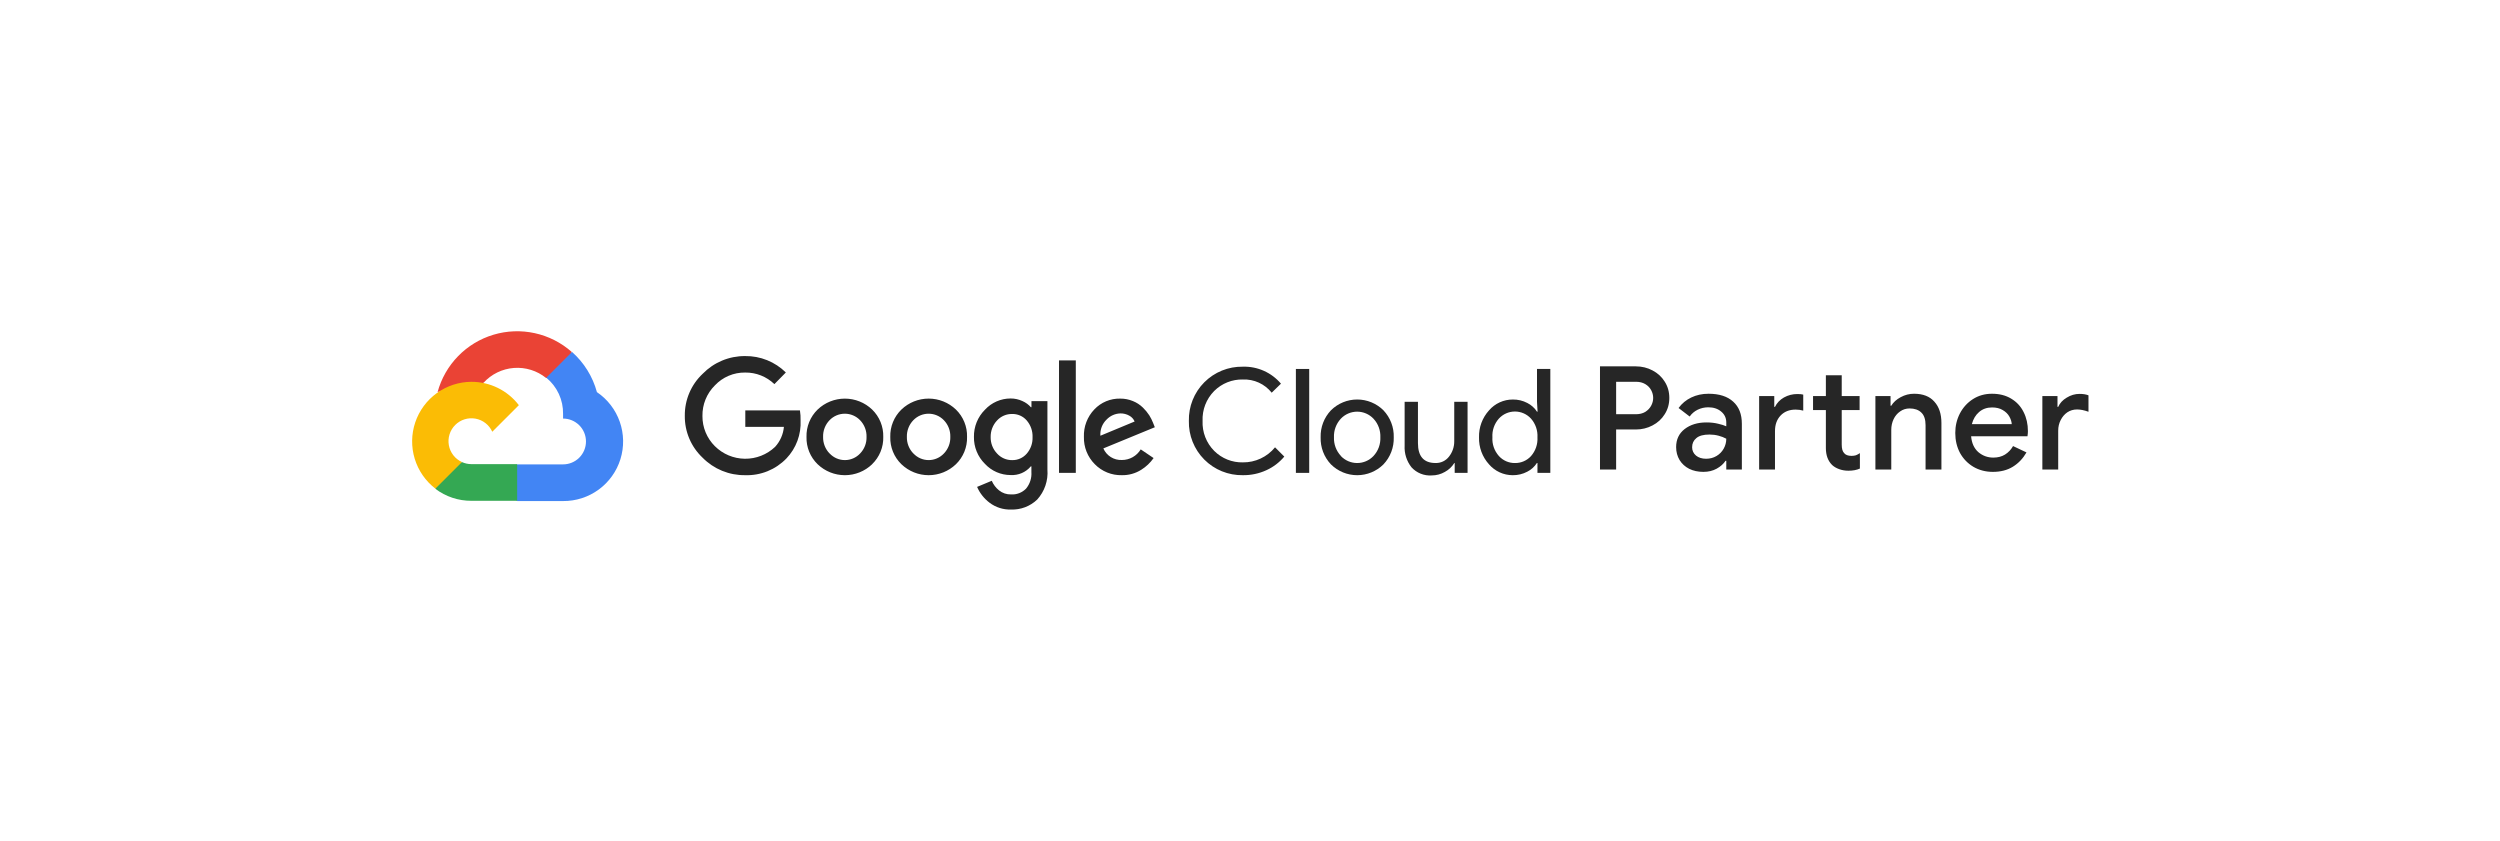 <svg width="1332" height="448" viewBox="0 0 1332 448" fill="none" xmlns="http://www.w3.org/2000/svg">
<path d="M290.912 201.404H294.341L304.112 191.632L304.592 187.484C298.994 182.543 292.23 179.111 284.937 177.512C277.644 175.912 270.063 176.199 262.912 178.343C255.76 180.488 249.273 184.421 244.064 189.769C238.855 195.118 235.096 201.707 233.141 208.913C234.229 208.466 235.435 208.394 236.569 208.707L256.112 205.484C256.112 205.484 257.106 203.838 257.621 203.941C261.808 199.342 267.595 196.518 273.797 196.046C279.999 195.575 286.146 197.491 290.981 201.404H290.912Z" fill="#EA4335"/>
<path d="M318.036 208.918C315.79 200.647 311.179 193.211 304.768 187.523L291.053 201.238C293.911 203.573 296.202 206.527 297.752 209.877C299.302 213.227 300.072 216.884 300.002 220.575V223.009C301.605 223.009 303.192 223.325 304.673 223.938C306.154 224.552 307.499 225.451 308.633 226.584C309.766 227.718 310.665 229.063 311.279 230.544C311.892 232.025 312.208 233.612 312.208 235.215C312.208 236.818 311.892 238.405 311.279 239.886C310.665 241.367 309.766 242.712 308.633 243.846C307.499 244.979 306.154 245.878 304.673 246.491C303.192 247.105 301.605 247.421 300.002 247.421H275.59L273.156 249.889V264.529L275.59 266.963H300.002C306.819 267.016 313.471 264.874 318.976 260.853C324.481 256.832 328.545 251.146 330.568 244.636C332.591 238.126 332.464 231.137 330.207 224.705C327.95 218.272 323.683 212.737 318.036 208.918Z" fill="#4285F4"/>
<path d="M251.14 266.828H275.551V247.285H251.14C249.4 247.284 247.682 246.91 246.1 246.188L242.671 247.25L232.831 257.022L231.974 260.45C237.492 264.617 244.225 266.858 251.14 266.828Z" fill="#34A853"/>
<path d="M251.142 203.43C244.528 203.469 238.091 205.574 232.731 209.449C227.37 213.324 223.354 218.777 221.243 225.046C219.133 231.314 219.032 238.086 220.956 244.414C222.881 250.742 226.733 256.312 231.976 260.344L246.136 246.184C244.337 245.371 242.762 244.134 241.546 242.578C240.33 241.023 239.509 239.195 239.155 237.253C238.8 235.31 238.922 233.311 239.51 231.426C240.098 229.541 241.135 227.827 242.531 226.43C243.927 225.034 245.642 223.997 247.526 223.409C249.411 222.821 251.411 222.699 253.353 223.054C255.296 223.408 257.123 224.229 258.679 225.445C260.235 226.661 261.472 228.236 262.285 230.036L276.445 215.876C273.473 211.99 269.642 208.845 265.253 206.686C260.863 204.527 256.034 203.413 251.142 203.43Z" fill="#FBBC05"/>
<path d="M396.993 253.176C392.79 253.23 388.619 252.435 384.731 250.838C380.843 249.242 377.317 246.877 374.364 243.885C371.319 241.02 368.902 237.554 367.267 233.706C365.632 229.858 364.815 225.712 364.867 221.531C364.817 217.35 365.635 213.205 367.27 209.357C368.904 205.509 371.32 202.043 374.364 199.176C377.302 196.154 380.822 193.757 384.711 192.131C388.6 190.505 392.777 189.682 396.993 189.714C401.009 189.66 404.996 190.405 408.722 191.906C412.448 193.407 415.838 195.634 418.696 198.456L412.593 204.662C408.413 200.623 402.804 198.404 396.993 198.491C393.978 198.454 390.988 199.044 388.214 200.225C385.44 201.405 382.942 203.15 380.878 205.348C378.734 207.476 377.042 210.015 375.904 212.814C374.767 215.613 374.208 218.613 374.261 221.634C374.236 224.62 374.809 227.581 375.945 230.342C377.081 233.104 378.759 235.61 380.878 237.714C385.124 241.945 390.854 244.352 396.847 244.422C402.841 244.493 408.626 242.221 412.97 238.091C415.659 235.146 417.309 231.4 417.667 227.428H397.096V218.651H426.204C426.49 220.418 426.605 222.21 426.547 223.999C426.728 227.704 426.156 231.406 424.865 234.883C423.575 238.36 421.593 241.539 419.038 244.228C416.199 247.185 412.767 249.509 408.969 251.051C405.171 252.593 401.09 253.317 396.993 253.176ZM464.673 247.348C460.765 251.093 455.564 253.183 450.153 253.183C444.741 253.183 439.539 251.093 435.633 247.348C433.688 245.463 432.157 243.194 431.136 240.685C430.115 238.177 429.626 235.484 429.701 232.776C429.628 230.069 430.118 227.377 431.139 224.869C432.16 222.361 433.69 220.091 435.633 218.205C439.543 214.468 444.744 212.383 450.153 212.383C455.561 212.383 460.763 214.468 464.673 218.205C466.614 220.091 468.145 222.361 469.165 224.869C470.188 227.377 470.677 230.069 470.603 232.776C470.675 235.486 470.181 238.181 469.153 240.689C468.126 243.198 466.588 245.466 464.639 247.348H464.673ZM442.044 241.622C443.083 242.732 444.339 243.617 445.734 244.221C447.129 244.826 448.632 245.138 450.153 245.138C451.673 245.138 453.177 244.826 454.572 244.221C455.966 243.617 457.223 242.732 458.262 241.622C459.395 240.451 460.281 239.065 460.871 237.546C461.459 236.027 461.737 234.405 461.689 232.776C461.74 231.142 461.464 229.515 460.873 227.99C460.285 226.464 459.397 225.073 458.262 223.896C457.209 222.798 455.944 221.924 454.545 221.327C453.146 220.73 451.64 220.422 450.118 220.422C448.597 220.422 447.091 220.73 445.692 221.327C444.292 221.924 443.028 222.798 441.976 223.896C440.84 225.073 439.952 226.464 439.363 227.99C438.774 229.515 438.496 231.142 438.547 232.776C438.504 234.407 438.788 236.031 439.383 237.55C439.977 239.069 440.871 240.454 442.01 241.622H442.044ZM509.313 247.348C505.405 251.093 500.205 253.183 494.793 253.183C489.381 253.183 484.18 251.093 480.273 247.348C478.329 245.463 476.797 243.194 475.775 240.685C474.755 238.177 474.265 235.484 474.342 232.776C474.268 230.069 474.757 227.377 475.78 224.869C476.8 222.361 478.331 220.091 480.273 218.205C484.18 214.46 489.381 212.37 494.793 212.37C500.205 212.37 505.405 214.46 509.313 218.205C511.257 220.091 512.785 222.361 513.805 224.869C514.828 227.377 515.317 230.069 515.243 232.776C515.32 235.484 514.83 238.177 513.81 240.685C512.788 243.194 511.257 245.463 509.313 247.348ZM486.683 241.622C487.722 242.732 488.98 243.617 490.374 244.221C491.769 244.826 493.273 245.138 494.793 245.138C496.312 245.138 497.817 244.826 499.211 244.221C500.605 243.617 501.863 242.732 502.902 241.622C504.035 240.451 504.921 239.065 505.511 237.546C506.099 236.027 506.377 234.405 506.329 232.776C506.38 231.142 506.104 229.515 505.513 227.99C504.925 226.464 504.037 225.073 502.902 223.896C501.849 222.798 500.584 221.924 499.185 221.327C497.785 220.73 496.281 220.422 494.759 220.422C493.237 220.422 491.73 220.73 490.331 221.327C488.932 221.924 487.669 222.798 486.616 223.896C485.481 225.073 484.593 226.464 484.002 227.99C483.414 229.515 483.136 231.142 483.186 232.776C483.143 234.407 483.429 236.031 484.021 237.55C484.617 239.069 485.512 240.454 486.649 241.622H486.683ZM538.662 271.485C534.551 271.616 530.521 270.333 527.243 267.851C524.334 265.663 522.042 262.757 520.593 259.416L528.409 256.159C529.261 258.155 530.591 259.91 532.283 261.268C534.095 262.728 536.37 263.494 538.696 263.428C540.172 263.518 541.648 263.289 543.025 262.756C544.405 262.223 545.653 261.4 546.683 260.342C548.749 257.851 549.769 254.656 549.529 251.428V248.479H549.222C547.914 250.031 546.265 251.257 544.403 252.061C542.538 252.864 540.515 253.223 538.489 253.108C535.917 253.116 533.368 252.59 531.006 251.563C528.647 250.536 526.525 249.031 524.776 247.142C522.877 245.269 521.38 243.03 520.372 240.56C519.364 238.091 518.867 235.443 518.913 232.776C518.865 230.094 519.361 227.43 520.367 224.944C521.375 222.458 522.875 220.201 524.776 218.308C526.521 216.412 528.64 214.899 531.001 213.866C533.363 212.833 535.912 212.303 538.489 212.308C540.671 212.304 542.826 212.784 544.799 213.714C546.505 214.459 548.027 215.571 549.256 216.971H549.563V213.714H558.066V250.228C558.292 253.116 557.922 256.02 556.986 258.761C556.048 261.503 554.562 264.024 552.616 266.171C550.763 267.944 548.572 269.327 546.177 270.24C543.779 271.153 541.225 271.576 538.662 271.485ZM539.279 245.154C540.743 245.186 542.195 244.895 543.534 244.303C544.873 243.71 546.066 242.83 547.026 241.725C549.143 239.301 550.257 236.163 550.146 232.948C550.273 229.678 549.16 226.481 547.026 223.999C546.069 222.892 544.876 222.011 543.537 221.418C542.197 220.826 540.743 220.536 539.279 220.571C537.774 220.54 536.281 220.83 534.897 221.421C533.514 222.012 532.273 222.891 531.256 223.999C528.988 226.392 527.757 229.583 527.826 232.879C527.793 234.496 528.078 236.104 528.666 237.61C529.254 239.116 530.135 240.491 531.256 241.656C532.269 242.776 533.507 243.666 534.889 244.269C536.274 244.872 537.769 245.174 539.279 245.154ZM573.186 192.011V251.942H564.239V192.011H573.186ZM597.736 253.176C595.055 253.245 592.391 252.76 589.907 251.751C587.423 250.743 585.174 249.232 583.302 247.314C581.401 245.41 579.906 243.139 578.91 240.64C577.914 238.141 577.437 235.466 577.506 232.776C577.405 230.081 577.847 227.392 578.809 224.871C579.769 222.35 581.226 220.048 583.096 218.102C584.857 216.245 586.986 214.777 589.348 213.791C591.709 212.805 594.251 212.323 596.809 212.376C599.164 212.352 601.497 212.807 603.666 213.714C605.622 214.503 607.405 215.668 608.913 217.142C610.209 218.392 611.358 219.784 612.342 221.291C613.137 222.563 613.813 223.906 614.363 225.302L615.289 227.634L587.862 238.914C588.69 240.82 590.077 242.429 591.841 243.531C593.603 244.633 595.66 245.175 597.736 245.085C599.757 245.091 601.744 244.572 603.505 243.581C605.265 242.589 606.738 241.159 607.782 239.428L614.639 244.056C612.889 246.56 610.65 248.683 608.056 250.296C604.972 252.245 601.384 253.247 597.736 253.176ZM586.283 232.159L604.523 224.582C603.961 223.246 602.958 222.144 601.679 221.462C600.246 220.654 598.626 220.24 596.982 220.262C594.191 220.334 591.541 221.505 589.609 223.519C588.453 224.626 587.555 225.974 586.981 227.468C586.405 228.961 586.168 230.563 586.283 232.159Z" fill="#262626"/>
<path d="M662.16 253.178C658.356 253.243 654.576 252.539 651.048 251.108C647.522 249.676 644.321 247.547 641.638 244.848C638.954 242.148 636.842 238.934 635.434 235.399C634.022 231.864 633.341 228.08 633.43 224.275C633.341 220.47 634.022 216.686 635.434 213.15C636.842 209.615 638.954 206.401 641.638 203.702C644.321 201.002 647.522 198.873 651.048 197.442C654.576 196.01 658.356 195.306 662.16 195.372C666.012 195.251 669.842 196.003 673.363 197.57C676.884 199.138 680.004 201.48 682.493 204.423L677.556 209.223C675.73 206.926 673.385 205.092 670.716 203.87C668.047 202.649 665.129 202.075 662.196 202.195C659.371 202.131 656.566 202.639 653.942 203.688C651.322 204.736 648.938 206.305 646.939 208.298C644.858 210.389 643.234 212.888 642.166 215.637C641.098 218.387 640.61 221.328 640.733 224.275C640.61 227.222 641.098 230.162 642.166 232.912C643.234 235.661 644.858 238.16 646.939 240.252C648.938 242.245 651.322 243.813 653.942 244.862C656.566 245.911 659.371 246.418 662.196 246.355C665.472 246.392 668.714 245.689 671.683 244.3C674.65 242.911 677.268 240.871 679.339 238.332L684.276 243.269C681.691 246.36 678.444 248.832 674.779 250.503C670.826 252.328 666.514 253.242 662.16 253.178Z" fill="#262626"/>
<path d="M697.545 251.95H690.448V196.578H697.545V251.95Z" fill="#262626"/>
<path d="M709.124 218.618C712.844 214.924 717.872 212.852 723.113 212.852C728.355 212.852 733.383 214.924 737.101 218.618C738.92 220.538 740.341 222.798 741.281 225.27C742.225 227.741 742.666 230.374 742.587 233.018C742.666 235.661 742.225 238.294 741.281 240.765C740.341 243.237 738.92 245.498 737.101 247.418C733.383 251.111 728.355 253.184 723.113 253.184C717.872 253.184 712.844 251.111 709.124 247.418C707.307 245.498 705.884 243.237 704.943 240.765C704.002 238.294 703.558 235.661 703.64 233.018C703.558 230.374 704.002 227.741 704.943 225.27C705.884 222.798 707.307 220.538 709.124 218.618ZM714.404 242.961C715.522 244.142 716.871 245.084 718.364 245.727C719.859 246.37 721.469 246.702 723.097 246.702C724.724 246.702 726.332 246.37 727.827 245.727C729.322 245.084 730.669 244.142 731.787 242.961C733.028 241.629 733.99 240.065 734.621 238.358C735.25 236.651 735.533 234.835 735.457 233.018C735.533 231.2 735.25 229.384 734.621 227.678C733.99 225.97 733.028 224.406 731.787 223.075C730.669 221.893 729.322 220.952 727.827 220.308C726.332 219.665 724.724 219.333 723.097 219.333C721.469 219.333 719.859 219.665 718.364 220.308C716.871 220.952 715.522 221.893 714.404 223.075C713.163 224.406 712.201 225.97 711.572 227.678C710.941 229.384 710.657 231.2 710.737 233.018C710.667 234.832 710.957 236.642 711.593 238.343C712.229 240.044 713.197 241.602 714.44 242.926L714.404 242.961Z" fill="#262626"/>
<path d="M781.917 251.937H775.06V246.692H774.854C773.635 248.684 771.907 250.317 769.847 251.423C767.714 252.661 765.287 253.311 762.82 253.309C760.816 253.446 758.807 253.129 756.943 252.381C755.078 251.632 753.407 250.473 752.054 248.989C749.457 245.704 748.151 241.582 748.387 237.4V214.086H755.483V236.097C755.483 243.16 758.603 246.692 764.843 246.692C766.228 246.735 767.606 246.446 768.859 245.85C770.111 245.254 771.203 244.367 772.043 243.263C773.882 240.932 774.863 238.038 774.82 235.069V214.086H781.917V251.937Z" fill="#262626"/>
<path d="M806.023 253.184C803.616 253.192 801.235 252.678 799.044 251.678C796.855 250.678 794.909 249.215 793.337 247.39C789.783 243.464 787.879 238.318 788.023 233.024C787.879 227.73 789.783 222.584 793.337 218.658C794.909 216.833 796.855 215.37 799.044 214.37C801.235 213.37 803.616 212.856 806.023 212.864C808.721 212.821 811.385 213.458 813.773 214.715C815.868 215.771 817.644 217.369 818.914 219.344H819.223L818.914 214.098V196.578H826.013V251.95H819.154V246.704H818.847C817.577 248.679 815.801 250.277 813.703 251.332C811.337 252.579 808.697 253.215 806.023 253.184ZM807.19 246.704C808.793 246.727 810.384 246.409 811.855 245.771C813.329 245.132 814.647 244.188 815.727 243.001C818.136 240.256 819.37 236.671 819.154 233.024C819.37 229.377 818.136 225.792 815.727 223.047C814.639 221.853 813.317 220.899 811.841 220.247C810.365 219.594 808.769 219.257 807.154 219.257C805.541 219.257 803.945 219.594 802.469 220.247C800.993 220.899 799.671 221.853 798.583 223.047C797.386 224.397 796.467 225.97 795.879 227.676C795.291 229.383 795.043 231.188 795.154 232.99C795.043 234.791 795.291 236.597 795.879 238.303C796.467 240.009 797.386 241.582 798.583 242.933C799.663 244.141 800.991 245.103 802.476 245.754C803.962 246.404 805.567 246.728 807.19 246.704Z" fill="#262626"/>
<path d="M852.474 195.195H871.52C874.746 195.195 877.717 195.912 880.429 197.346C883.194 198.779 885.371 200.776 886.957 203.336C888.596 205.896 889.415 208.789 889.415 212.015C889.415 215.24 888.596 218.133 886.957 220.693C885.371 223.253 883.194 225.25 880.429 226.683C877.717 228.117 874.746 228.834 871.52 228.834H861.076V250.184H852.474V195.195ZM871.674 220.693C873.57 220.693 875.207 220.283 876.589 219.464C877.972 218.594 879.023 217.493 879.738 216.162C880.456 214.83 880.813 213.448 880.813 212.015C880.813 210.581 880.456 209.199 879.738 207.867C879.023 206.536 877.972 205.461 876.589 204.642C875.207 203.823 873.57 203.413 871.674 203.413H861.076V220.693H871.674ZM907.554 251.413C904.739 251.413 902.231 250.875 900.028 249.8C897.827 248.674 896.113 247.112 894.884 245.115C893.656 243.067 893.041 240.763 893.041 238.203C893.041 234.159 894.551 230.958 897.572 228.603C900.642 226.248 904.508 225.071 909.167 225.071C911.471 225.071 913.544 225.301 915.388 225.762C917.231 226.171 918.69 226.632 919.765 227.144V225.147C919.765 222.741 918.87 220.795 917.077 219.311C915.287 217.775 912.983 217.007 910.165 217.007C908.168 217.007 906.275 217.442 904.482 218.312C902.742 219.183 901.333 220.386 900.258 221.922L894.347 217.391C896.087 214.984 898.34 213.115 901.103 211.784C903.868 210.453 906.94 209.787 910.319 209.787C916.002 209.787 920.38 211.195 923.452 214.011C926.524 216.776 928.06 220.693 928.06 225.762V250.184H919.765V245.499H919.381C918.256 247.189 916.669 248.597 914.62 249.723C912.572 250.85 910.218 251.413 907.554 251.413ZM909.013 244.424C911.063 244.424 912.906 243.938 914.543 242.965C916.182 241.992 917.461 240.686 918.383 239.048C919.304 237.41 919.765 235.643 919.765 233.749C918.589 233.083 917.207 232.546 915.618 232.136C914.082 231.726 912.469 231.522 910.78 231.522C907.607 231.522 905.276 232.162 903.791 233.442C902.308 234.671 901.564 236.283 901.564 238.28C901.564 240.072 902.255 241.557 903.637 242.735C905.02 243.861 906.812 244.424 909.013 244.424ZM937.266 211.016H945.33V216.776H945.714C946.739 214.677 948.325 213.013 950.476 211.784C952.679 210.555 955.06 209.941 957.618 209.941C959.053 209.941 960.102 210.043 960.767 210.248V218.773C959.488 218.415 958.132 218.235 956.696 218.235C953.37 218.235 950.706 219.285 948.709 221.384C946.712 223.483 945.714 226.248 945.714 229.679V250.184H937.266V211.016ZM984.805 250.799C983.065 250.799 981.426 250.517 979.89 249.954C978.354 249.391 977.101 248.648 976.127 247.727C973.926 245.525 972.824 242.53 972.824 238.741V218.466H965.989V211.016H972.824V199.957H981.272V211.016H990.796V218.466H981.272V236.898C981.272 238.997 981.683 240.482 982.501 241.352C983.269 242.376 984.601 242.888 986.495 242.888C987.366 242.888 988.134 242.786 988.799 242.581C989.466 242.325 990.181 241.941 990.949 241.429V249.647C989.26 250.415 987.212 250.799 984.805 250.799ZM999.217 211.016H1007.28V216.162H1007.67C1008.79 214.319 1010.46 212.808 1012.66 211.631C1014.91 210.402 1017.29 209.787 1019.8 209.787C1024.56 209.787 1028.17 211.195 1030.63 214.011C1033.14 216.776 1034.39 220.565 1034.39 225.378V250.184H1025.94V226.53C1025.94 223.458 1025.18 221.205 1023.64 219.771C1022.15 218.338 1020.08 217.621 1017.42 217.621C1015.53 217.621 1013.84 218.159 1012.35 219.234C1010.86 220.258 1009.71 221.64 1008.89 223.381C1008.08 225.122 1007.67 226.991 1007.67 228.987V250.184H999.217V211.016ZM1061.81 251.413C1057.97 251.413 1054.52 250.517 1051.44 248.725C1048.42 246.933 1046.04 244.475 1044.3 241.352C1042.61 238.178 1041.77 234.619 1041.77 230.677C1041.77 226.939 1042.59 223.483 1044.22 220.309C1045.91 217.083 1048.24 214.523 1051.21 212.629C1054.18 210.735 1057.56 209.787 1061.35 209.787C1065.29 209.787 1068.7 210.658 1071.57 212.399C1074.48 214.139 1076.68 216.52 1078.17 219.541C1079.71 222.562 1080.47 225.966 1080.47 229.755C1080.47 230.472 1080.4 231.368 1080.24 232.443H1050.21C1050.52 236.079 1051.8 238.895 1054.05 240.891C1056.36 242.837 1059.02 243.81 1062.04 243.81C1064.45 243.81 1066.52 243.272 1068.26 242.197C1070.06 241.07 1071.49 239.56 1072.56 237.666L1079.71 241.045C1077.86 244.271 1075.46 246.805 1072.49 248.648C1069.52 250.491 1065.96 251.413 1061.81 251.413ZM1071.87 225.992C1071.77 224.61 1071.33 223.253 1070.57 221.922C1069.8 220.539 1068.62 219.387 1067.03 218.466C1065.5 217.544 1063.6 217.083 1061.35 217.083C1058.64 217.083 1056.33 217.902 1054.44 219.541C1052.6 221.128 1051.32 223.278 1050.6 225.992H1071.87ZM1088.17 211.016H1096.23V216.776H1096.61C1097.49 214.779 1098.99 213.141 1101.15 211.861C1103.3 210.53 1105.58 209.864 1107.98 209.864C1109.88 209.864 1111.46 210.12 1112.74 210.632V219.387C1110.49 218.568 1108.47 218.159 1106.67 218.159C1104.73 218.159 1102.99 218.67 1101.45 219.695C1099.97 220.719 1098.79 222.101 1097.92 223.842C1097.05 225.531 1096.61 227.4 1096.61 229.448V250.184H1088.17V211.016Z" fill="#262626"/>
</svg>
